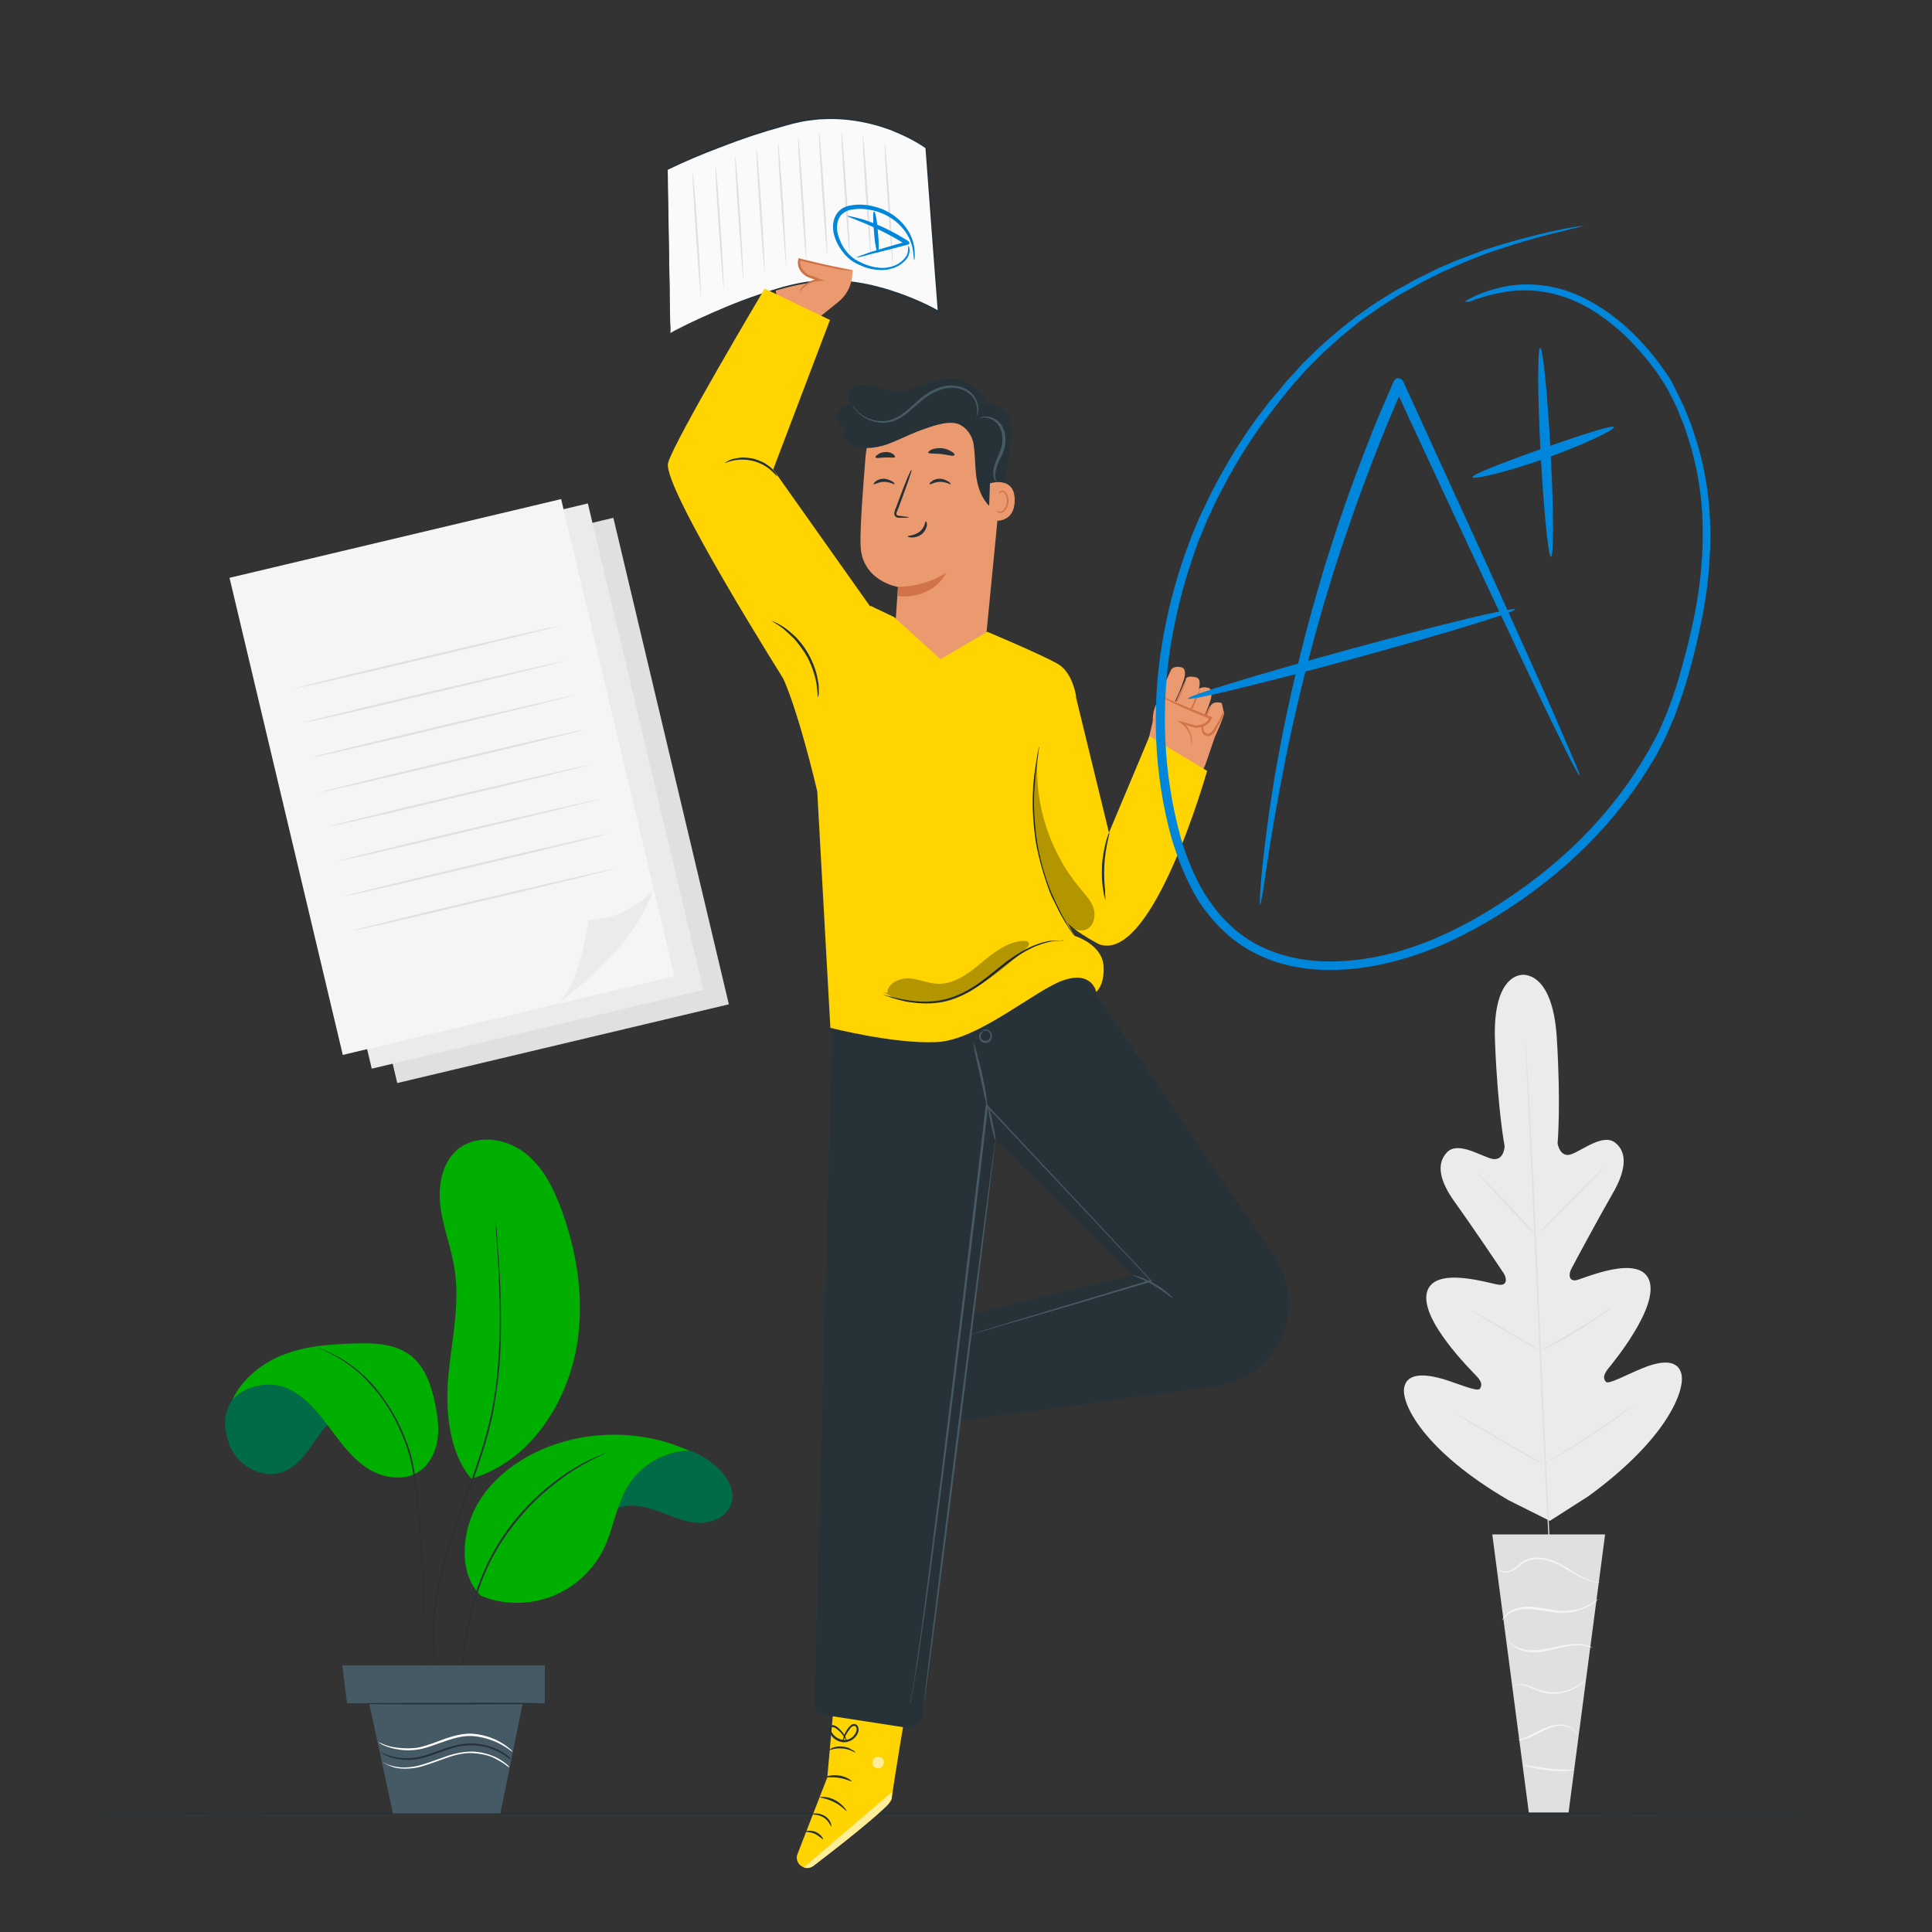 <?xml version="1.0" encoding="utf-8"?>
<!-- Generator: Adobe Illustrator 24.2.3, SVG Export Plug-In . SVG Version: 6.00 Build 0)  -->
<!DOCTYPE svg PUBLIC "-//W3C//DTD SVG 1.1//EN" "http://www.w3.org/Graphics/SVG/1.1/DTD/svg11.dtd">
<svg version="1.1" xmlns:x="http://ns.adobe.com/Extensibility/1.0/" xmlns:i="http://ns.adobe.com/AdobeIllustrator/10.0/" xmlns:graph="http://ns.adobe.com/Graphs/1.0/"
	 xmlns="http://www.w3.org/2000/svg" xmlns:xlink="http://www.w3.org/1999/xlink" x="0px" y="0px" viewBox="0 0 500 500"
	 style="enable-background:new 0 0 500 500;" xml:space="preserve">
<rect x="0" y="0" width="500" height="500" fill="#333333" stroke="none"/>
<style type="text/css">
	.st0{fill:#EBEBEB;}
	.st1{fill:#E0E0E0;}
	.st2{fill:#F5F5F5;}
	.st3{display:none;}
	.st4{display:inline;}
	.st5{fill:#263238;}
	.st6{fill:#FFD400;}
	.st7{opacity:0.6;}
	.st8{fill:#FFFFFF;}
	.st9{fill:#EB996E;}
	.st10{fill:#D1734A;}
	.st11{opacity:0.78;}
	.st12{fill:#455A64;}
	.st13{fill:none;}
	.st14{fill:#FAFAFA;}
	.st15{fill:#0086DA;}
	.st16{fill:none;stroke:#4E585D;stroke-miterlimit:10;}
	.st17{opacity:0.3;}
	.st18{fill:#006B46;}
	.st19{fill:#00AF00;}
</style>
<g id="Background_Complete">
	<g>
		<g>
			<g>
				<path class="st0" d="M394.1,252.3c0,0-7.9-0.6-7.2,17.2c0.7,17.8,2.5,27.2,2.5,27.2s-0.2,3.9-3.3,3.2c-3.1-0.8-8.8-4.6-11.6-1.7
					c-2.9,3-1.9,7.5,2,12.9c3.9,5.4,12,17.4,12.7,18.5c0.7,1.1,1,3.1-1.2,2.9c-2.2-0.2-16.8-5.1-18.7,1.9
					c-1.9,7.1,11.4,20.2,12.8,21.7c1.4,1.5,1.5,2.4,0.9,3.3c-0.6,0.9-5.3-1.2-9.5-2.5c-4.2-1.2-9.3-1.9-10.1,2.2
					c-0.8,4.2,5.1,16.4,27.1,29.2l10.6,5.3l10-6.4c20.6-15,25.2-27.7,24-31.8c-1.2-4.1-6.2-2.9-10.3-1.2c-4.1,1.7-8.6,4.2-9.2,3.4
					c-0.7-0.8-0.7-1.8,0.6-3.4c1.3-1.6,13.2-16,10.6-22.9c-2.6-6.8-16.7-0.5-18.8,0c-2.1,0.4-2-1.6-1.4-2.8
					c0.6-1.2,7.5-14,10.8-19.7c3.3-5.7,3.9-10.4,0.7-13c-3.1-2.6-8.4,1.8-11.4,2.9c-3,1.1-3.6-2.8-3.6-2.8s0.9-9.6-0.2-27.3
					c-1.1-17.7-9.1-16.3-9.1-16.3"/>
			</g>
			<g>
				<g>
					<path class="st1" d="M394.7,268.2c0,0,0,0.1,0,0.4c0,0.3,0,0.6,0.1,1.1c0.1,1,0.2,2.4,0.3,4.2c0.2,3.6,0.6,8.9,0.9,15.4
						c0.7,13,1.6,31.1,2.4,51c0.9,19.9,1.7,37.9,2.3,51c0.3,6.5,0.6,11.8,0.8,15.4c0.1,1.8,0.2,3.2,0.2,4.2c0,0.5,0,0.8,0,1.1
						c0,0.2,0,0.4,0,0.4s0-0.1,0-0.4c0-0.3,0-0.6-0.1-1.1c-0.1-1-0.2-2.4-0.3-4.2c-0.2-3.6-0.6-8.9-0.9-15.4
						c-0.7-13-1.6-31.1-2.4-51c-0.9-19.9-1.7-37.9-2.3-51c-0.3-6.5-0.6-11.8-0.8-15.4c-0.1-1.8-0.2-3.2-0.2-4.2c0-0.5,0-0.8,0-1.1
						C394.7,268.4,394.7,268.2,394.7,268.2z"/>
				</g>
			</g>
			<g>
				<g>
					<path class="st1" d="M382.4,303.8c0,0,0.3,0.2,0.7,0.5c0.4,0.4,1,0.9,1.7,1.6c1.4,1.4,3.3,3.3,5.3,5.5c2,2.2,3.8,4.1,5.2,5.7
						c0.6,0.7,1.1,1.2,1.6,1.7c0.4,0.4,0.6,0.6,0.6,0.7c0,0-0.3-0.2-0.7-0.5c-0.4-0.4-1-0.9-1.7-1.6c-1.4-1.4-3.2-3.4-5.3-5.6
						c-2-2.2-3.8-4.1-5.2-5.6c-0.6-0.7-1.1-1.2-1.6-1.7C382.5,304.1,382.4,303.9,382.4,303.8z"/>
				</g>
			</g>
			<g>
				<g>
					<path class="st1" d="M398.3,319.2c-0.1-0.1,3.8-4.1,8.6-9c4.8-4.9,8.8-8.8,8.9-8.8c0.1,0.1-3.8,4.1-8.6,9
						C402.4,315.4,398.4,319.3,398.3,319.2z"/>
				</g>
			</g>
			<g>
				<g>
					<path class="st1" d="M398.3,349.8c0,0,0.3-0.2,0.7-0.5c0.6-0.3,1.3-0.7,2.1-1.2c1.7-1,4.1-2.3,6.7-3.9c2.6-1.6,4.9-3.1,6.6-4.2
						c0.8-0.5,1.4-1,2-1.3c0.5-0.3,0.7-0.5,0.8-0.4c0,0-0.2,0.2-0.7,0.6c-0.4,0.3-1.1,0.8-1.9,1.4c-1.6,1.2-3.9,2.7-6.5,4.3
						c-2.6,1.6-5,2.9-6.8,3.8c-0.9,0.5-1.6,0.8-2.1,1C398.6,349.7,398.3,349.9,398.3,349.8z"/>
				</g>
			</g>
			<g>
				<g>
					<path class="st1" d="M380.8,339.1c0,0,0.3,0.1,0.7,0.3c0.5,0.2,1.1,0.6,1.9,1.1c1.6,0.9,3.8,2.2,6.2,3.6
						c2.4,1.4,4.6,2.8,6.2,3.7c0.8,0.5,1.4,0.9,1.9,1.2c0.4,0.3,0.7,0.5,0.7,0.5c0,0-0.3-0.1-0.7-0.3c-0.5-0.2-1.1-0.6-1.9-1.1
						c-1.6-0.9-3.8-2.2-6.2-3.6c-2.4-1.4-4.6-2.8-6.2-3.7c-0.8-0.5-1.4-0.9-1.9-1.2C381,339.3,380.8,339.1,380.8,339.1z"/>
				</g>
			</g>
			<g>
				<g>
					<path class="st1" d="M377.3,366.2c0,0,0.3,0.1,0.9,0.4c0.7,0.4,1.5,0.8,2.5,1.4c2.1,1.2,4.9,2.8,8,4.6c3.1,1.8,5.9,3.5,8,4.7
						c1,0.6,1.8,1.1,2.4,1.5c0.6,0.4,0.9,0.6,0.9,0.6c0,0-0.3-0.1-0.9-0.4c-0.7-0.4-1.5-0.8-2.5-1.4c-2.1-1.2-4.9-2.8-8-4.6
						c-3.1-1.8-5.9-3.5-8-4.7c-1-0.6-1.8-1.1-2.4-1.5C377.6,366.4,377.3,366.2,377.3,366.2z"/>
				</g>
			</g>
			<g>
				<g>
					<path class="st1" d="M399.5,378.9c0,0,0.3-0.2,0.9-0.6c0.7-0.4,1.5-0.9,2.6-1.6c2.2-1.3,5.2-3.2,8.4-5.3
						c3.2-2.1,6.1-4.1,8.2-5.6c1-0.7,1.8-1.3,2.5-1.7c0.6-0.4,0.9-0.6,0.9-0.6c0,0-0.3,0.3-0.8,0.7c-0.6,0.4-1.4,1.1-2.4,1.8
						c-2,1.5-4.9,3.5-8.2,5.7c-3.2,2.1-6.3,3.9-8.5,5.2c-1.1,0.6-2,1.1-2.6,1.5C399.9,378.7,399.5,378.9,399.5,378.9z"/>
				</g>
			</g>
		</g>
		<g>
			<g>
				<g>
					<polygon class="st1" points="415.4,397.1 386.2,397.1 395.7,469.4 405.9,469.4 					"/>
				</g>
			</g>
			<g>
				<g>
					<g>
						<path class="st2" d="M387.7,406c0,0,0,0.1,0.2,0.3c0.1,0.2,0.4,0.4,0.7,0.5c0.7,0.3,1.9,0.3,3.1-0.4c1.2-0.7,2.2-1.9,3.8-2.5
							c1.6-0.6,3.5-0.5,5.4,0.1c1.9,0.6,3.5,1.5,5,2.4c1.5,0.9,2.8,1.7,4.1,2.2c1.2,0.5,2.3,0.8,3,0.9c0.4,0,0.7,0.1,0.8,0.1
							c0.2,0,0.3,0,0.3,0c0-0.1-1.7-0.1-4-1.2c-1.2-0.5-2.5-1.3-4-2.3c-1.5-0.9-3.1-1.9-5.1-2.5c-1.9-0.6-4-0.7-5.7-0.1
							c-0.8,0.3-1.5,0.8-2.1,1.3c-0.6,0.5-1.1,1-1.7,1.3c-1.1,0.7-2.2,0.7-2.8,0.5C387.9,406.3,387.7,405.9,387.7,406z"/>
					</g>
				</g>
			</g>
			<g>
				<g>
					<g>
						<path class="st2" d="M388.8,419.3c0,0,0.2-0.3,0.7-0.8c0.5-0.5,1.2-1.1,2.3-1.5c1.1-0.4,2.5-0.7,4.1-0.6
							c1.6,0.1,3.3,0.4,5.1,0.7c1.8,0.3,3.6,0.4,5.2,0.2c1.6-0.2,3-0.7,4.1-1.2c1.1-0.5,1.9-1.1,2.5-1.5c0.5-0.4,0.8-0.7,0.8-0.7
							c-0.1-0.1-1.2,0.9-3.4,1.9c-1.1,0.5-2.5,0.9-4,1c-1.6,0.2-3.3,0.1-5.1-0.3c-1.8-0.3-3.5-0.6-5.2-0.7c-1.6,0-3.1,0.3-4.2,0.7
							c-1.1,0.5-1.9,1.2-2.3,1.7c-0.2,0.3-0.4,0.5-0.4,0.6C388.8,419.2,388.7,419.3,388.8,419.3z"/>
					</g>
				</g>
			</g>
			<g>
				<g>
					<g>
						<path class="st2" d="M412.1,426.4c0,0-0.3-0.2-0.8-0.4c-0.5-0.2-1.4-0.4-2.4-0.5c-1-0.1-2.3,0-3.7,0.2
							c-1.4,0.2-2.8,0.6-4.4,0.9c-1.5,0.3-3,0.5-4.4,0.5c-1.3,0-2.5-0.3-3.5-0.7c-1.9-0.8-2.6-2-2.6-2c0,0,0.1,0.3,0.5,0.8
							c0.4,0.5,1,1,2,1.5c0.9,0.5,2.2,0.8,3.6,0.9c1.4,0.1,2.9-0.1,4.5-0.5c1.6-0.3,3-0.7,4.3-1c1.3-0.2,2.6-0.3,3.6-0.3
							C410.9,425.9,412.1,426.5,412.1,426.4z"/>
					</g>
				</g>
			</g>
			<g>
				<g>
					<g>
						<path class="st2" d="M391.3,436.4c0,0.1,1-0.7,2.8-0.3c0.9,0.2,1.9,0.6,3,1.1c1.1,0.5,2.4,1,3.9,1.1c2.9,0.3,5.4-0.7,7-1.6
							c0.8-0.5,1.4-1,1.7-1.3c0.4-0.4,0.5-0.6,0.5-0.6c-0.1-0.1-0.8,0.8-2.4,1.7c-1.6,0.9-4,1.7-6.8,1.4c-2.8-0.2-4.9-1.8-6.8-2
							c-0.9-0.1-1.7,0-2.2,0.2C391.5,436.2,391.3,436.4,391.3,436.4z"/>
					</g>
				</g>
			</g>
			<g>
				<g>
					<g>
						<path class="st2" d="M393,450.3c0,0.1,1,0,2.4-0.5c1.5-0.5,3.3-1.6,5.4-2.5c1.1-0.4,2.1-0.7,3.1-0.7c1,0,1.8,0.2,2.5,0.6
							c1.3,0.7,1.7,1.6,1.8,1.6c0,0,0-0.2-0.3-0.6c-0.2-0.4-0.7-0.8-1.4-1.2c-0.7-0.4-1.6-0.7-2.7-0.7c-1,0-2.2,0.2-3.3,0.6
							c-2.2,0.9-4,2-5.4,2.6C393.9,450.1,393,450.2,393,450.3z"/>
					</g>
				</g>
			</g>
			<g>
				<g>
					<g>
						<path class="st2" d="M394.4,456.8c0,0.1,0.7,0.3,1.9,0.6c1.2,0.3,2.8,0.6,4.6,0.8c1.8,0.2,3.5,0.2,4.7,0.1
							c1.2-0.1,1.9-0.2,1.9-0.2c0-0.1-3,0-6.6-0.4C397.3,457.3,394.4,456.6,394.4,456.8z"/>
					</g>
				</g>
			</g>
		</g>
	</g>
	<g>
		<g>
			<g>
				
					<rect x="86.7" y="142.4" transform="matrix(0.973 -0.231 0.231 0.973 -44.336 35.858)" class="st1" width="88.2" height="129.4"/>
			</g>
			<g>
				
					<rect x="80.1" y="138.7" transform="matrix(0.973 -0.231 0.231 0.973 -43.66 34.212)" class="st0" width="88.2" height="129.4"/>
			</g>
			<g>
				<g>
					
						<rect x="72.9" y="137.6" transform="matrix(0.973 -0.231 0.231 0.973 -43.317 32.493)" class="st2" width="88.2" height="126.9"/>
				</g>
			</g>
			<g>
				<g>
					<path class="st0" d="M144.1,259.8c0,0,20-13.6,24.9-29.5c0,0-5.9,7.5-16.7,7.8C152.3,238.2,150.1,255.2,144.1,259.8z"/>
				</g>
			</g>
		</g>
		<g>
			<g>
				<g>
					<path class="st1" d="M144.6,162c0,0.1-15.2,3.9-34,8.3c-18.8,4.5-34.1,8-34.1,7.8c0-0.1,15.2-3.9,34-8.3
						C129.3,165.4,144.5,161.8,144.6,162z"/>
				</g>
			</g>
		</g>
		<g>
			<g>
				<g>
					<path class="st1" d="M146.7,170.9c0,0.1-15.2,3.9-34,8.3c-18.8,4.5-34.1,8-34.1,7.8c0-0.1,15.2-3.9,34-8.3
						C131.4,174.3,146.7,170.8,146.7,170.9z"/>
				</g>
			</g>
		</g>
		<g>
			<g>
				<g>
					<path class="st1" d="M148.8,179.9c0,0.1-15.2,3.9-34,8.3c-18.8,4.5-34.1,8-34.1,7.8c0-0.1,15.2-3.9,34-8.3
						C133.5,183.3,148.8,179.8,148.8,179.9z"/>
				</g>
			</g>
		</g>
		<g>
			<g>
				<g>
					<path class="st1" d="M151,188.9c0,0.1-15.2,3.9-34,8.3c-18.8,4.5-34.1,8-34.1,7.8c0-0.1,15.2-3.9,34-8.3
						C135.6,192.2,150.9,188.7,151,188.9z"/>
				</g>
			</g>
		</g>
		<g>
			<g>
				<g>
					<path class="st1" d="M153.1,197.8c0,0.1-15.2,3.9-34,8.3c-18.8,4.5-34.1,8-34.1,7.8c0-0.1,15.2-3.9,34-8.3
						C137.8,201.2,153.1,197.7,153.1,197.8z"/>
				</g>
			</g>
		</g>
		<g>
			<g>
				<g>
					<path class="st1" d="M155.2,206.8c0,0.1-15.2,3.9-34,8.3c-18.8,4.5-34.1,8-34.1,7.8c0-0.1,15.2-3.9,34-8.3
						C139.9,210.2,155.2,206.7,155.2,206.8z"/>
				</g>
			</g>
		</g>
		<g>
			<g>
				<g>
					<path class="st1" d="M157.3,215.8c0,0.1-15.2,3.9-34,8.3c-18.8,4.5-34.1,8-34.1,7.8c0-0.1,15.2-3.9,34-8.3
						C142,219.1,157.3,215.6,157.3,215.8z"/>
				</g>
			</g>
		</g>
		<g>
			<g>
				<g>
					<path class="st1" d="M159.5,224.7c0,0.1-15.2,3.9-34,8.3c-18.8,4.5-34.1,8-34.1,7.8c0-0.1,15.2-3.9,34-8.3
						C144.2,228.1,159.4,224.6,159.5,224.7z"/>
				</g>
			</g>
		</g>
	</g>
</g>
<g id="Background_Simple" class="st3">
	<g class="st4">
		<path class="st0" d="M456.5,278.9c-3.3-36.2-32.5-70-68.6-73.2c-23.3-2.1-48.6,7.4-69.4-3.3c-17.4-9-25.5-29.2-29.5-48.3
			c-4-19.1-5.4-39.4-15.3-56.3C262,77.8,239.8,65.5,217,61.2c-37.5-6.9-84.3,5.8-109.7,34.2c-25.4,28.4-39,88.1-27.9,124.6
			c5.6,54,35.3,104.6,78,138c42.8,33.4,97.9,49.9,152.2,48.1c36.3-1.2,73.2-10.8,102-33C440.4,351,459.8,315.1,456.5,278.9z"/>
	</g>
</g>
<g id="Floor">
	<g>
		<g>
			<g>
				<path class="st5" d="M475.3,469.3c0,0.1-101.6,0.3-227,0.3c-125.4,0-227-0.1-227-0.3s101.6-0.3,227-0.3
					C373.6,469,475.3,469.1,475.3,469.3z"/>
			</g>
		</g>
	</g>
</g>
<g id="Character">
	<g>
		<g>
			<g>
				<g>
					<path class="st6" d="M216.4,434.3l-2.3,25.7l-7.7,19.8c-0.6,1.4,0.2,3,1.7,3.5l0,0c0.8,0.3,1.7,0.1,2.4-0.4
						c4.3-3.3,20.2-15.5,20.3-17.4c0.1-2.2,4.3-26.9,4.3-26.9L216.4,434.3z"/>
				</g>
			</g>
			<g class="st7">
				<g>
					<path class="st8" d="M208,483.3l22.9-19.6l-0.1,1.1c-0.1,0.9-0.5,1.8-1.2,2.5c-1.8,1.7-7,6.4-19.1,15.6
						C209.8,483.4,208.9,483.6,208,483.3L208,483.3z"/>
				</g>
			</g>
			<g class="st7">
				<g>
					<g>
						<path class="st8" d="M226.6,454.8c-0.7,0.4-1,1.3-0.7,2c0.3,0.7,1.3,1,2,0.7c0.7-0.4,1.1-1.5,0.7-2.1c-0.4-0.7-1.6-1-2.2-0.5"
							/>
					</g>
				</g>
			</g>
			<g>
				<g>
					<g>
						<path class="st5" d="M215.2,472.7c-0.2,0.1-0.6-1.4-2-2.3c-1.4-0.9-2.9-0.7-2.9-0.9c0-0.1,0.3-0.2,0.9-0.2
							c0.6,0,1.5,0.2,2.3,0.7c0.8,0.5,1.3,1.2,1.5,1.8C215.2,472.4,215.2,472.7,215.2,472.7z"/>
					</g>
				</g>
			</g>
			<g>
				<g>
					<g>
						<path class="st5" d="M213,476c-0.1,0.1-0.9-0.8-2.1-1.4c-1.3-0.6-2.4-0.4-2.5-0.6c-0.1-0.1,1.2-0.5,2.7,0.1
							C212.5,474.7,213.1,475.9,213,476z"/>
					</g>
				</g>
			</g>
			<g>
				<g>
					<g>
						<path class="st5" d="M219.1,468.7c-0.1,0.1-1.2-1.3-3.2-2.3c-1.9-1-3.7-1.1-3.7-1.3c0-0.1,1.9-0.3,4,0.8
							C218.2,467,219.2,468.7,219.1,468.7z"/>
					</g>
				</g>
			</g>
			<g>
				<g>
					<g>
						<path class="st5" d="M220.4,461c-0.1,0.1-1.4-0.6-3.3-0.9c-1.8-0.3-3.3,0-3.4-0.2c-0.1-0.1,1.5-0.7,3.5-0.4
							C219.2,459.8,220.5,460.9,220.4,461z"/>
					</g>
				</g>
			</g>
			<g>
				<g>
					<g>
						<path class="st5" d="M221.3,453.5c-0.1,0.1-1.4-0.9-3.4-1c-2-0.2-3.4,0.6-3.5,0.5c0-0.1,0.3-0.3,0.9-0.6
							c0.6-0.3,1.6-0.5,2.6-0.4c1.1,0.1,2,0.4,2.5,0.8C221.1,453.1,221.4,453.4,221.3,453.5z"/>
					</g>
				</g>
			</g>
			<g>
				<g>
					<g>
						<path class="st5" d="M218.1,451c0,0-0.1-0.4,0.1-1c0.1-0.6,0.4-1.5,1.1-2.5c0.3-0.4,0.7-1,1.4-1.3c0.4-0.1,0.9,0,1.2,0.4
							c0.3,0.4,0.3,0.8,0.3,1.2c-0.2,1.6-1.8,3-3.6,3.1c-1.9,0-3.4-1.2-4-2.7c-0.1-0.4-0.2-0.8,0.1-1.3c0.2-0.4,0.8-0.5,1.1-0.4
							c0.7,0.2,1.2,0.7,1.6,1.1c0.8,0.8,1.3,1.6,1.5,2.2c0.3,0.6,0.3,0.9,0.3,0.9c-0.1,0.1-0.5-1.3-2.1-2.8
							c-0.4-0.3-0.9-0.8-1.4-0.9c-0.3-0.1-0.5,0-0.6,0.2c-0.1,0.2-0.1,0.5,0,0.8c0.5,1.2,1.9,2.3,3.5,2.3c1.6,0,2.9-1.3,3.1-2.6
							c0-0.3,0-0.6-0.2-0.8c-0.1-0.2-0.4-0.3-0.6-0.2c-0.5,0.1-0.9,0.6-1.2,1.1C218.3,449.6,218.3,451.1,218.1,451z"/>
					</g>
				</g>
			</g>
		</g>
		<g>
			<g>
				<g>
					<path class="st9" d="M316.8,184.7c0,0,0,0.1-0.1,0.3c-0.4,1.6-3.1,8.1-4,8.1c-1,0-3.1-1.4-2.9-2.4c0.2-0.9,3.6-8.2,3.6-8.2
						s0.6-1.1,2.7-0.6C316.4,182.1,316.7,185,316.8,184.7z"/>
				</g>
				<g>
					<path class="st9" d="M313.4,180.8c0,0,0,0.1-0.1,0.3c-0.4,1.6-3.1,8.1-4,8.1c-1,0-3.1-1.4-2.9-2.4c0.2-0.9,3.6-8.2,3.6-8.2
						s0.6-1.1,2.7-0.6C314,178.4,313.4,180.8,313.4,180.8z"/>
				</g>
				<g>
					<path class="st9" d="M310.3,178.1c0,0,0,0.1-0.1,0.3c-0.4,1.6-3.1,8.1-4,8.1c-1,0-3.1-1.4-2.9-2.4c0.2-0.9,3.6-8.2,3.6-8.2
						c-0.1,0.2-0.3-1.3,2.7-0.6C311,175.7,310.3,178.1,310.3,178.1z"/>
				</g>
				<g>
					<path class="st9" d="M306.5,175.5c0,0,0,0.1-0.1,0.3c-0.4,1.6-3.1,8.1-4,8.1c-1,0-3.1-1.4-2.9-2.4c0.2-0.9,3.6-8.2,3.6-8.2
						s0.6-1.1,2.7-0.6C307.2,173.1,306.5,175.5,306.5,175.5z"/>
				</g>
				<g>
					<g>
						<path class="st10" d="M310.5,188.9c0.1,0,0.8-1.4,1.6-3.1c0.8-1.7,1.3-3.2,1.1-3.2c-0.1,0-0.8,1.3-1.6,3.1
							C310.9,187.4,310.4,188.8,310.5,188.9z"/>
					</g>
				</g>
				<g>
					<g>
						<path class="st10" d="M306.6,187.4c0.1,0,1.1-1.9,2.2-4.4c1.1-2.5,1.9-4.6,1.8-4.6c-0.1,0-1.1,1.9-2.2,4.4
							C307.3,185.2,306.5,187.3,306.6,187.4z"/>
					</g>
				</g>
				<g class="st11">
					<g>
						<path class="st10" d="M302.8,185.5c0.1,0,1.1-1.9,2.2-4.4c1.1-2.5,1.9-4.6,1.8-4.6c-0.1,0-1.1,1.9-2.2,4.4
							C303.5,183.4,302.7,185.4,302.8,185.5z"/>
					</g>
				</g>
			</g>
			<g>
				<g>
					<g>
						<path class="st9" d="M311.9,198c0.2-0.4,2.8-8.2,2.8-8.2l-15-7.4c-0.8,1-3.1,11.9-3.1,11.9l0.5,3.7c0,0,11.4,6.5,11.7,6.6
							C309.1,204.7,311.9,198,311.9,198z"/>
					</g>
					<g>
						<g>
							<g>
								<path class="st9" d="M300.2,194.6l-1.5-5.7c-0.7-2.5-0.4-5.1,0.9-7.4l0.9-1.7l12.7,5.8c0,0-2.9,4.2-6.2,1.9l2.5,4.8
									L300.2,194.6z"/>
							</g>
						</g>
					</g>
					<g>
						<g>
							<path class="st10" d="M308.4,192.9c-0.1,0,0-0.7-0.2-1.8c-0.2-1.1-0.9-2.7-2.4-3.8l-1.2-0.9l1.4,0.4c1,0.3,2.1,0.6,3.3,0.9
								l-0.1,0c1.4,0.1,3-0.4,3.7-1.7c0.1-0.1,0.1-0.2,0.1-0.3l0.2,0.4c-3.7-1.5-7-2.9-9.3-4c-1.2-0.6-2.1-1.1-2.7-1.4
								c-0.6-0.4-1-0.6-0.9-0.6c0-0.1,1.5,0.6,3.8,1.6c2.4,1,5.7,2.4,9.3,3.8l0.3,0.1l-0.1,0.3c-0.1,0.2-0.1,0.3-0.2,0.4
								c-0.4,0.8-1.2,1.4-1.9,1.7c-0.8,0.3-1.6,0.4-2.4,0.3l0,0l0,0c-1.2-0.4-2.2-0.7-3.3-1l0.2-0.5c1.7,1.3,2.2,3.1,2.4,4.2
								C308.6,192.3,308.4,192.9,308.4,192.9z"/>
						</g>
					</g>
					<g>
						<g>
							<path class="st10" d="M311.4,187.3c0.1,0-0.1,0.7,0.1,1.6c0.1,0.4,0.5,0.9,1,1c0.5,0,1.1-0.4,1.5-1c0.8-1.4,1.6-2.6,2-3.5
								c0.5-0.9,0.7-1.5,0.8-1.5c0.1,0,0,0.7-0.4,1.7c-0.4,1-1.1,2.2-1.9,3.6c-0.4,0.7-1.2,1.4-2.1,1.3c-0.9-0.1-1.3-0.9-1.4-1.5
								c-0.1-0.6,0-1,0.1-1.3C311.3,187.4,311.4,187.3,311.4,187.3z"/>
						</g>
					</g>
				</g>
			</g>
		</g>
		<g>
			<g>
				<g>
					<g>
						<g>
							<g>
								<g>
									<g>
										<g>
											<g>
												<g>
													<g>
														<g>
															<path class="st9" d="M259.5,120.8l-4.4,45c-0.3,3.6-3.5,6.2-7.1,5.9l-10.3-0.8c-3.6-0.3-6.3-3.4-6.1-7
																c0.3-5.4,0.8-12,0.8-12s-9.6-1.5-9.7-11.1c-0.1-4.6,0.6-14,1.3-22.6c0.8-9.5,8.7-16.7,18.2-16.7h0.6
																C252.8,102.1,260.3,110.8,259.5,120.8z"/>
														</g>
													</g>
												</g>
											</g>
										</g>
									</g>
								</g>
							</g>
						</g>
						<g>
							<g>
								<g>
									<g>
										<g>
											<g>
												<g>
													<g>
														<g>
															<path class="st10" d="M232.4,151.8c0,0,6.1,0.5,12.5-3.6c0,0-3,6.9-12.6,6.1L232.4,151.8z"/>
														</g>
													</g>
												</g>
											</g>
										</g>
									</g>
								</g>
							</g>
						</g>
					</g>
				</g>
			</g>
			<g>
				<g>
					<g>
						<g>
							<g>
								<g>
									<g>
										<g>
											<g>
												<g>
													<g>
														<g>
															<g>
																<g>
																	<g>
																		<g>
																			<path class="st5" d="M226.1,125.3c0.2,0.2,1.2-0.6,2.7-0.6c1.5,0,2.6,0.7,2.7,0.6c0.1-0.1-0.1-0.4-0.6-0.7
																				c-0.5-0.3-1.3-0.7-2.2-0.7c-0.9,0-1.7,0.3-2.1,0.7C226.2,124.9,226,125.3,226.1,125.3z"/>
																		</g>
																	</g>
																</g>
															</g>
														</g>
													</g>
												</g>
											</g>
										</g>
									</g>
								</g>
								<g>
									<g>
										<g>
											<g>
												<g>
													<g>
														<g>
															<g>
																<g>
																	<g>
																		<g>
																			<path class="st5" d="M240.6,125.3c0.2,0.2,1.2-0.6,2.7-0.6c1.5,0,2.6,0.7,2.7,0.6c0.1-0.1-0.1-0.4-0.6-0.7
																				c-0.5-0.3-1.3-0.7-2.2-0.7c-0.9,0-1.7,0.3-2.1,0.7C240.6,124.9,240.5,125.3,240.6,125.3z"/>
																		</g>
																	</g>
																</g>
															</g>
														</g>
													</g>
												</g>
											</g>
										</g>
									</g>
								</g>
								<g>
									<g>
										<g>
											<g>
												<g>
													<g>
														<g>
															<g>
																<g>
																	<g>
																		<path class="st5" d="M235.2,133.9c0-0.1-0.9-0.2-2.4-0.4c-0.4,0-0.7-0.1-0.8-0.4c-0.1-0.3,0.1-0.7,0.3-1.1
																			c0.4-0.9,0.7-1.9,1.1-2.9c1.5-4.1,2.7-7.5,2.5-7.5c-0.2-0.1-1.6,3.2-3.1,7.3c-0.4,1-0.7,2-1.1,2.9
																			c-0.1,0.4-0.4,0.9-0.2,1.5c0.1,0.3,0.4,0.5,0.6,0.6c0.2,0.1,0.5,0.1,0.6,0.1C234.3,134,235.2,134,235.2,133.9z"/>
																	</g>
																</g>
															</g>
														</g>
													</g>
												</g>
											</g>
										</g>
									</g>
								</g>
								<g>
									<g>
										<g>
											<g>
												<g>
													<g>
														<g>
															<g>
																<g>
																	<g>
																		<path class="st5" d="M239.6,134.9c-0.2,0-0.2,1.6-1.6,2.7c-1.4,1.1-3.1,1-3.1,1.2c0,0.1,0.4,0.3,1.1,0.3
																			c0.7,0,1.7-0.2,2.6-0.9c0.8-0.7,1.2-1.6,1.3-2.3C239.9,135.3,239.7,134.9,239.6,134.9z"/>
																	</g>
																</g>
															</g>
														</g>
													</g>
												</g>
											</g>
										</g>
									</g>
								</g>
							</g>
						</g>
					</g>
					<g>
						<g>
							<g>
								<g>
									<g>
										<g>
											<g>
												<g>
													<g>
														<path class="st5" d="M240.2,117.1c0.1,0.4,1.6,0.2,3.4,0.4c1.7,0.2,3.1,0.7,3.4,0.3c0.1-0.2-0.1-0.6-0.7-0.9
															c-0.6-0.4-1.5-0.8-2.5-0.9c-1-0.1-2,0.1-2.6,0.3C240.5,116.6,240.2,117,240.2,117.1z"/>
													</g>
												</g>
											</g>
										</g>
									</g>
								</g>
							</g>
						</g>
					</g>
					<g>
						<g>
							<g>
								<g>
									<g>
										<g>
											<g>
												<g>
													<g>
														<path class="st5" d="M226.6,118.4c0.3,0.3,1.3,0,2.5,0c1.2-0.1,2.3,0.2,2.5-0.1c0.1-0.2-0.1-0.5-0.5-0.8
															c-0.4-0.3-1.2-0.6-2-0.5c-0.8,0-1.6,0.3-2,0.7C226.7,117.9,226.5,118.2,226.6,118.4z"/>
													</g>
												</g>
											</g>
										</g>
									</g>
								</g>
							</g>
						</g>
					</g>
				</g>
			</g>
			<g>
				<g>
					<g>
						<path class="st5" d="M249.1,110.2C249.1,110.3,249.1,110.3,249.1,110.2c1.6,1.3,2.6,3,2.9,4.9c0,0.1,0,0.1,0,0.2
							c0.4,2.7,0.3,5.5,0.7,8.3c0.4,2.7,1.4,5.5,3.4,7.4c0.8,0.8,2.3,1.3,3,0.4c0.3-0.4,0.3-0.8,0.3-1.3c0.5-6.6,2.3-12.5,2.3-19.4
							c0-1.9-0.9-3.7-2.4-4.7c-1.4-1-3.2-2.1-4.8-1.4c-1.6,0.8-3.7,3.8-4.9,5.1"/>
					</g>
				</g>
			</g>
			<g>
				<g>
					<g>
						<g>
							<g>
								<g>
									<g>
										<g>
											<g>
												<g>
													<path class="st9" d="M256.2,125.1c0.2-0.1,6.6-2,6.4,4.6c-0.2,6.6-6.8,5-6.8,4.8C255.9,134.4,256.2,125.1,256.2,125.1z
														"/>
												</g>
											</g>
										</g>
									</g>
								</g>
							</g>
						</g>
					</g>
				</g>
				<g>
					<g>
						<g>
							<g>
								<g>
									<g>
										<g>
											<g>
												<g>
													<g>
														<path class="st10" d="M258,132.1c0,0,0.1,0.1,0.3,0.2c0.2,0.1,0.5,0.2,0.9,0c0.7-0.2,1.3-1.3,1.4-2.5
															c0-0.6-0.1-1.2-0.3-1.6c-0.2-0.5-0.5-0.8-0.8-0.9c-0.3-0.1-0.6,0.1-0.7,0.3c-0.1,0.2-0.1,0.3-0.1,0.3
															c0,0-0.1-0.1-0.1-0.4c0-0.1,0.1-0.3,0.3-0.4c0.2-0.1,0.4-0.2,0.6-0.1c0.5,0.1,0.9,0.5,1.2,1.1
															c0.2,0.5,0.4,1.2,0.3,1.8c-0.1,1.3-0.8,2.5-1.8,2.8c-0.5,0.1-0.8,0-1-0.2C258,132.3,257.9,132.1,258,132.1z"/>
													</g>
												</g>
											</g>
										</g>
									</g>
								</g>
							</g>
						</g>
					</g>
				</g>
			</g>
			<g>
				<g>
					<g>
						<path class="st5" d="M254.6,105.7c1.6-2.6-2.8-6.4-6.1-7.4c-3.2-1-7.5,0.6-10.7,1.6c-2,0.7-4.1,1.6-6.2,1.5
							c-1.4-0.1-2.8-0.6-4.2-1.1c-1.4-0.5-2.8-0.9-4.2-0.8c-1.4,0.1-2.9,0.9-3.5,2.2c-0.5,1.3,0.2,3.2,1.7,3.4
							c-1.8-1-4.4,0.3-4.7,2.4c-0.3,2.1,1.9,4.1,3.9,3.6c-0.9-0.7-2.4,0.5-2.3,1.6c0.1,1.2,1.2,2,2.2,2.5c2.7,1.2,5.9,0.8,8.8-0.1
							c2.8-1,5.5-2.4,8.3-3.5c2.8-1,7.5-2.9,10.3-1.9c2.1,0.7,3.5,3.2,4.7,2.7c1.1-0.5,1.9-1.7,2.1-3
							C255,108.2,254.8,106.9,254.6,105.7"/>
					</g>
				</g>
			</g>
			<g>
				<g>
					<g>
						<g>
							<path class="st12" d="M220.7,104.9c0.1,0,0.3,0.5,1,1.3c0.7,0.8,1.9,1.7,3.7,2.3c1.7,0.6,4.1,0.8,6.3-0.3
								c2.2-1,4.1-3,6.3-4.9c2.2-1.9,4.8-3.3,7.4-3.5c2.6-0.2,5,0.7,6.3,2.2c1.3,1.5,1.6,3.2,1.5,4.2c0,0.5-0.2,0.9-0.3,1.2
								c-0.1,0.3-0.2,0.4-0.2,0.4c-0.1,0,0.2-0.6,0.2-1.6c0-1-0.3-2.6-1.6-3.9c-1.2-1.3-3.5-2.2-5.9-1.9c-2.4,0.3-4.9,1.6-7,3.4
								c-2.2,1.8-4.1,3.9-6.5,4.9c-2.4,1.1-4.9,0.8-6.7,0.1c-1.8-0.7-3-1.8-3.7-2.6c-0.3-0.4-0.6-0.8-0.7-1
								C220.7,105,220.7,104.9,220.7,104.9z"/>
						</g>
					</g>
				</g>
			</g>
			<g>
				<g>
					<g>
						<g>
							<path class="st12" d="M257.9,124.8c0,0-0.3-0.2-0.5-0.7c-0.3-0.5-0.4-1.4-0.3-2.4c0.1-2.1,2-4.4,2.3-7.3
								c0.1-1.4-0.1-2.9-0.7-3.9c-0.6-1.1-1.6-1.8-2.4-2.1c-0.9-0.4-1.7-0.4-2.2-0.3c-0.5,0.1-0.8,0.2-0.8,0.2c0,0,0.2-0.2,0.8-0.4
								c0.5-0.2,1.4-0.2,2.4,0.1c1,0.3,2.1,1,2.8,2.2c0.7,1.2,1,2.7,0.9,4.3c-0.1,1.6-0.7,3-1.3,4.1c-0.6,1.2-1,2.2-1.2,3.2
								C257.2,123.7,258,124.8,257.9,124.8z"/>
						</g>
					</g>
				</g>
			</g>
		</g>
		<path class="st13" d="M214.9,266"/>
		<g>
			<path class="st9" d="M201.3,77.8c-0.4-0.3-1.6-11-1.6-11l9-5.3l14,3.2l-2.8,7.8L205.5,80L201.3,77.8z"/>
			<g>
				<g>
					<path class="st14" d="M173.5,86.2c0,0,22.6-11.8,37.1-13.3c16.1-1.7,32.4,7.9,32.4,7.9l-3.2-42.5c0,0-15.1-11.3-34.4-6.5
						c-16.3,4.1-32.7,12-32.7,12L173.5,86.2z"/>
					<g>
						<g>
							<path class="st5" d="M173.5,86.2c0,0,0-0.2,0-0.7c0-0.5,0-1.2-0.1-2.2c-0.1-2-0.1-4.8-0.2-8.5c-0.2-7.4-0.4-18-0.7-31.1
								l0-0.1l0.1-0.1c4.3-2.1,9.1-4.1,14.1-6c5.1-2,10.5-3.8,16.3-5.4c0.7-0.2,1.5-0.4,2.2-0.6c0.7-0.2,1.5-0.3,2.2-0.5
								c1.5-0.4,3-0.5,4.6-0.6c3.1-0.2,6.3-0.1,9.5,0.4c3.2,0.5,6.4,1.4,9.5,2.6c3.1,1.2,6.1,2.7,8.9,4.7l0.1,0.1l0,0.1
								c0,0.4,0.1,0.9,0.1,1.3c1.1,14.6,2.1,28.5,3.1,41.2l0,0.4l-0.4-0.2c-4.7-2.6-9.5-4.5-14.2-5.9c-4.7-1.4-9.4-2.1-13.8-2.2
								c-4.4-0.1-8.6,0.8-12.3,1.8c-3.7,1-7.1,2.2-10.2,3.3c-6.1,2.3-10.8,4.4-13.9,5.9c-1.6,0.7-2.8,1.3-3.6,1.7
								c-0.4,0.2-0.7,0.3-0.9,0.4C173.6,86.2,173.5,86.2,173.5,86.2c0,0,0.1-0.1,0.3-0.2c0.2-0.1,0.5-0.3,0.9-0.5
								c0.8-0.4,2-1,3.6-1.8c3.2-1.5,7.9-3.7,13.9-6c3-1.1,6.4-2.3,10.2-3.4c3.7-1,7.9-1.9,12.4-1.8c4.5,0,9.2,0.7,14,2.1
								c4.8,1.4,9.6,3.3,14.3,5.9l-0.4,0.2c-1-12.7-2-26.6-3.1-41.2c0-0.4-0.1-0.9-0.1-1.3l0.1,0.2c-2.7-1.9-5.8-3.4-8.8-4.6
								c-3.1-1.2-6.2-2-9.4-2.5c-3.2-0.5-6.3-0.6-9.4-0.4c-1.5,0.2-3.1,0.3-4.5,0.6c-0.7,0.2-1.5,0.3-2.2,0.5
								c-0.7,0.2-1.5,0.4-2.2,0.6c-5.8,1.6-11.2,3.4-16.3,5.4c-5.1,1.9-9.8,3.9-14.1,6l0.1-0.2c0.2,13,0.4,23.5,0.5,30.9
								c0.1,3.7,0.1,6.5,0.1,8.5c0,1,0,1.7,0,2.2C173.5,86,173.5,86.2,173.5,86.2z"/>
						</g>
					</g>
				</g>
				<g>
					<g>
						<g>
							<path class="st1" d="M231.1,69.1c-0.1,0-0.7-7.2-1.3-16c-0.6-8.9-1-16.1-0.8-16.1c0.1,0,0.7,7.2,1.3,16
								C230.8,61.9,231.2,69.1,231.1,69.1z"/>
						</g>
					</g>
				</g>
				<g>
					<g>
						<g>
							<path class="st1" d="M225.4,66.9c-0.1,0-0.7-7.2-1.3-16c-0.6-8.9-1-16.1-0.8-16.1c0.1,0,0.7,7.2,1.3,16
								C225.2,59.7,225.5,66.8,225.4,66.9z"/>
						</g>
					</g>
				</g>
				<g>
					<g>
						<g>
							<path class="st1" d="M219.9,66.1c-0.1,0-0.7-7.2-1.3-16c-0.6-8.9-1-16.1-0.8-16.1c0.1,0,0.7,7.2,1.3,16
								C219.7,58.9,220.1,66.1,219.9,66.1z"/>
						</g>
					</g>
				</g>
				<g>
					<g>
						<g>
							<path class="st1" d="M208.7,67.6c-0.1,0-0.7-7.2-1.3-16c-0.6-8.9-1-16.1-0.8-16.1c0.1,0,0.7,7.2,1.3,16
								C208.5,60.4,208.8,67.6,208.7,67.6z"/>
						</g>
					</g>
				</g>
				<g>
					<g>
						<g>
							<path class="st1" d="M203.5,69.1c-0.1,0-0.7-7.2-1.3-16c-0.6-8.9-1-16.1-0.8-16.1c0.1,0,0.7,7.2,1.3,16
								C203.2,61.9,203.6,69.1,203.5,69.1z"/>
						</g>
					</g>
				</g>
				<g>
					<g>
						<g>
							<path class="st1" d="M197.9,70.5c-0.1,0-0.7-7.2-1.3-16c-0.6-8.9-1-16.1-0.8-16.1c0.1,0,0.7,7.2,1.3,16
								C197.7,63.3,198,70.5,197.9,70.5z"/>
						</g>
					</g>
				</g>
				<g>
					<g>
						<g>
							<path class="st1" d="M187.3,74.9c-0.1,0-0.7-7.2-1.3-16c-0.6-8.9-1-16.1-0.8-16.1c0.1,0,0.7,7.2,1.3,16
								C187.1,67.7,187.4,74.9,187.3,74.9z"/>
						</g>
					</g>
				</g>
				<g>
					<g>
						<g>
							<path class="st1" d="M192.4,72.5c-0.1,0-0.7-7.2-1.3-16c-0.6-8.9-1-16.1-0.8-16.1c0.1,0,0.7,7.2,1.3,16
								C192.1,65.3,192.5,72.5,192.4,72.5z"/>
						</g>
					</g>
				</g>
				<g>
					<g>
						<g>
							<path class="st1" d="M181.4,76.8c-0.1,0-0.7-7.2-1.3-16c-0.6-8.9-1-16.1-0.8-16.1c0.1,0,0.7,7.2,1.3,16
								C181.2,69.6,181.5,76.8,181.4,76.8z"/>
						</g>
					</g>
				</g>
				<g>
					<g>
						<g>
							<path class="st1" d="M214.1,66.2c-0.1,0-0.7-7.2-1.3-16c-0.6-8.9-1-16.1-0.8-16.1c0.1,0,0.7,7.2,1.3,16
								C213.9,59,214.3,66.2,214.1,66.2z"/>
						</g>
					</g>
				</g>
				<g>
					<g>
						<g>
							<path class="st15" d="M221.7,66.6c0-0.1,1.4-0.6,3.7-1.4c2.3-0.7,5.6-1.7,9.3-2.7l-0.1,0.9c-0.5-0.3-1-0.6-1.5-0.9
								c-7.2-4.4-13.9-6.3-13.8-6.6c0-0.1,1.7,0.2,4.4,1c2.7,0.9,6.3,2.4,9.9,4.6c0.5,0.3,1,0.6,1.5,0.9c0.2,0.2,0.3,0.5,0.2,0.7
								c-0.1,0.1-0.2,0.2-0.3,0.2c-3.7,1-7,1.8-9.4,2.4C223.2,66.4,221.7,66.7,221.7,66.6z"/>
						</g>
					</g>
				</g>
				<g>
					<g>
						<g>
							<path class="st15" d="M227.2,65.4c-0.3,0-0.8-2.3-1-5.3c-0.3-2.9-0.3-5.4,0-5.4c0.3,0,0.8,2.3,1,5.3
								C227.5,63,227.5,65.4,227.2,65.4z"/>
						</g>
					</g>
				</g>
				<g>
					<g>
						<g>
							<path class="st15" d="M235.1,63.5c0,0,0.1,0.2,0.2,0.6c0.1,0.4,0.2,1-0.1,1.8c-0.2,0.8-0.9,1.6-1.8,2.3
								c-0.4,0.3-1,0.7-1.5,0.9c-0.6,0.3-1.2,0.4-1.9,0.6c-1.4,0.3-3,0.2-4.6-0.1c-0.8-0.2-1.6-0.4-2.4-0.8
								c-0.8-0.3-1.6-0.7-2.4-1.2c-1.6-1.1-2.8-2.6-3.8-4.4c-0.9-1.8-1.6-4-1-6.2c0.3-1.1,0.9-2.1,1.8-2.8c0.9-0.7,2-1,3-1.1
								c2-0.3,4-0.1,5.8,0.4c3.6,0.9,6.4,3.1,8,5.3c1.7,2.2,2.2,4.6,2.3,6.1c0.1,1.5,0,2.4-0.1,2.4c-0.1,0-0.1-0.8-0.3-2.3
								c-0.2-1.5-0.8-3.6-2.5-5.7c-1.6-2-4.3-4-7.7-4.8c-1.7-0.4-3.5-0.6-5.4-0.3c-0.9,0.1-1.8,0.4-2.5,1c-0.7,0.5-1.2,1.3-1.4,2.2
								c-0.5,1.9,0.1,3.8,0.9,5.5c0.8,1.7,2,3.1,3.4,4.1c2.9,1.8,6.2,2.7,8.7,2.2c1.3-0.2,2.4-0.7,3.2-1.3c0.8-0.6,1.4-1.3,1.7-1.9
								c0.3-0.7,0.3-1.2,0.3-1.6C235.1,63.8,235.1,63.6,235.1,63.5z"/>
						</g>
					</g>
				</g>
			</g>
			<g>
				<g>
					<g>
						<g>
							<path class="st9" d="M212.4,81.8l4.5-3.6c2-1.6,3.3-3.9,3.6-6.4l0.2-1.9l-13.6-2.7c0,0-1.3,4.1,3.8,5.1
								c-4.5,2-6.2,6.1-7.4,10.5L212.4,81.8z"/>
						</g>
					</g>
				</g>
				<g>
					<g>
						<path class="st10" d="M206.8,75.7c0.1,0,0.4-0.6,1.2-1.3c0.8-0.7,2.2-1.6,4.1-1.7l1.5,0l-1.4-0.5c-1-0.4-2-0.8-3.2-1.2l0.1,0
							c-1.1-0.7-2.2-2-2-3.5c0-0.1,0-0.2,0.1-0.3l-0.4,0.2c3.8,0.9,7.2,1.7,9.8,2.2c1.3,0.2,2.3,0.4,3,0.4c0.7,0.1,1.1,0.1,1.1,0.1
							c0-0.1-1.5-0.4-4-0.9c-2.5-0.5-5.9-1.4-9.7-2.3l-0.3-0.1l-0.1,0.3c0,0.2-0.1,0.3-0.1,0.4c-0.1,0.9,0.1,1.8,0.6,2.5
							c0.4,0.7,1.1,1.2,1.7,1.6l0,0l0,0c1.1,0.4,2.2,0.8,3.2,1.1l0.1-0.5c-2.1,0.1-3.6,1.2-4.4,2C207,75,206.8,75.7,206.8,75.7z"/>
					</g>
				</g>
			</g>
		</g>
		<g>
			<path class="st5" d="M238.8,443.8l19.4-154l-3.7-23.3h-39.1L210.8,441c0,1.4,0.9,2.6,2.3,2.8l21.4,3.3
				C236.5,447.4,238.5,445.9,238.8,443.8z"/>
			<path class="st5" d="M257.7,295l35.4,35l-50.9,12.4l3.6,25.7l68.9-9.4c5.9-0.8,11.2-4,14.7-8.8v0c5.3-7.4,5.5-17.3,0.3-24.9
				L276,246.2l-24,7.8L257.7,295z"/>
			<g>
				<g>
					<path class="st16" d="M257.4,292.3"/>
				</g>
			</g>
			<g>
				<g>
					<g>
						<path class="st12" d="M255.7,286.1c0.1,0,0.7,1.9,1.2,4.4c0.5,2.5,0.9,4.5,0.7,4.5c-0.1,0-0.7-1.9-1.2-4.4
							C255.9,288.1,255.6,286.1,255.7,286.1z"/>
					</g>
				</g>
			</g>
			<g>
				<g>
					<g>
						<path class="st12" d="M250.6,345.6c0,0,0.3-0.1,0.8-0.3c0.6-0.2,1.4-0.4,2.5-0.8c2.2-0.7,5.4-1.6,9.5-2.9
							c8.2-2.5,20.1-6,34.5-10.4l-0.1,0.3c-12-12.8-26.5-28.2-42.5-45.2l0.4-0.1c-0.8,7.1-1.7,14.5-2.6,22.1
							c-4.4,36.7-8.5,69.9-11.7,93.9c-1.6,12-3,21.7-4,28.4c-0.6,3.3-0.9,5.9-1.3,7.7c-0.2,0.9-0.3,1.5-0.4,2
							c-0.1,0.4-0.2,0.7-0.2,0.7s0-0.2,0.1-0.7c0.1-0.5,0.2-1.1,0.4-2c0.4-1.7,0.7-4.4,1.2-7.7c1-6.7,2.3-16.4,3.8-28.4
							c3.1-24,7.1-57.2,11.5-93.9c0.9-7.6,1.8-15,2.6-22.1l0.1-0.5l0.4,0.4c15.9,17,30.4,32.5,42.4,45.3l0.2,0.2l-0.3,0.1
							c-14.5,4.3-26.3,7.8-34.6,10.2c-4.1,1.2-7.3,2.1-9.5,2.8c-1.1,0.3-1.9,0.5-2.5,0.7C250.9,345.5,250.6,345.6,250.6,345.6z"/>
					</g>
				</g>
			</g>
			<g>
				<g>
					<g>
						<path class="st12" d="M239.1,440.9c-0.1,0,3.9-32.7,9-73c5.1-40.3,9.4-73,9.5-72.9c0.1,0-3.9,32.7-9,73
							C243.5,408.3,239.3,440.9,239.1,440.9z"/>
					</g>
				</g>
			</g>
			<g>
				<g>
					<g>
						<path class="st12" d="M251.9,269.8c0.1,0,0.4,0.9,0.8,2.4c0.4,1.5,1,3.6,1.5,5.9c0.5,2.3,0.9,4.4,1.1,6
							c0.2,1.5,0.3,2.5,0.2,2.5c-0.1,0-0.3-0.9-0.6-2.4c-0.4-1.7-0.8-3.7-1.3-5.9c-0.5-2.2-0.9-4.2-1.3-5.9
							C252.1,270.7,251.9,269.8,251.9,269.8z"/>
					</g>
				</g>
			</g>
			<g>
				<g>
					<g>
						<path class="st12" d="M254.2,266.7c-0.1,0,0.5-0.5,1.4-0.2c0.4,0.2,1,0.6,1.1,1.3c0.1,0.6-0.1,1.4-0.8,1.9
							c-0.7,0.4-1.5,0.2-2-0.2c-0.5-0.4-0.6-1.2-0.5-1.6c0.1-0.5,0.4-0.8,0.7-0.9c0.2-0.1,0.4-0.1,0.4-0.1c0,0.1-0.5,0.3-0.7,1.1
							c-0.1,0.4,0,0.9,0.4,1.1c0.4,0.3,1,0.4,1.5,0.1c0.5-0.3,0.7-0.9,0.6-1.4c-0.1-0.5-0.4-0.8-0.7-1
							C254.8,266.6,254.2,266.8,254.2,266.7z"/>
					</g>
				</g>
			</g>
			<g>
				<g>
					<g>
						<path class="st12" d="M303.5,336c-0.1,0.1-2.1-1.7-5-3.4c-2.9-1.7-5.4-2.5-5.4-2.6c0-0.1,2.7,0.5,5.6,2.2
							C301.7,333.8,303.6,335.9,303.5,336z"/>
					</g>
				</g>
			</g>
		</g>
		<g>
			<path class="st6" d="M214.9,266l-3.4-61.2c0,0-5.1-22.1-9.6-30.9l23.4-17.1l6.1,2.9l12,10.9l12.1-7.1c0,0,14.5,6.1,18.4,8.4
				c3.8,2.3,4.6,8.4,4.6,8.4s-12.6,22.2-13,30.9c-0.4,8.7,12.6,31,12.6,31s7.1,2.1,7.5,7.8c0.3,5-1.9,6.7-1.9,6.7s-1-5.4-8.2-3.1
				c-7.3,2.3-22.3,15.7-33.2,16.1C231.3,270.2,214.9,266,214.9,266z"/>
			<path class="st6" d="M277.8,177.7l9.2,37.8l10.5-25l14.9,9c0,0-14,49.8-27.9,44.9c0,0-8.6-4.4-9.7-7.5
				c-1.1-3.1-17.1-25.7-17.1-25.7L277.8,177.7z"/>
			<g>
				<g>
					<g>
						<path class="st5" d="M278,242.2c0,0-0.1-0.1-0.3-0.4c-0.2-0.3-0.5-0.7-0.8-1.2c-0.4-0.5-0.8-1.2-1.3-2c-0.4-0.8-1-1.7-1.5-2.7
							c-0.5-1-1.1-2.2-1.7-3.4c-0.6-1.2-1.1-2.6-1.6-4.1c-1-2.9-1.9-6.2-2.6-9.7c-0.6-3.5-0.8-6.9-0.9-10c0-1.5,0-3,0.1-4.4
							c0-1.4,0.2-2.6,0.3-3.8c0.3-2.3,0.6-4.2,0.8-5.4c0.1-0.6,0.2-1.1,0.3-1.5c0.1-0.3,0.1-0.5,0.1-0.5c0,0,0,0.2,0,0.5
							c-0.1,0.4-0.1,0.9-0.2,1.5c-0.2,1.3-0.4,3.1-0.7,5.4c-0.1,1.2-0.2,2.4-0.3,3.8c-0.1,1.4-0.1,2.8-0.1,4.3
							c0.1,3.1,0.3,6.4,0.9,9.9c0.6,3.5,1.5,6.7,2.5,9.6c0.5,1.4,1,2.8,1.6,4c0.5,1.3,1.1,2.4,1.6,3.4c0.5,1.1,1,1.9,1.5,2.8
							c0.4,0.8,0.8,1.5,1.2,2c0.3,0.5,0.6,0.9,0.8,1.3C277.9,242.1,278,242.2,278,242.2z"/>
					</g>
				</g>
			</g>
			<path class="st6" d="M197.9,74.7c0,0-23.4,39.3-25,45.1c-1.7,6,30.8,57.4,30.8,57.4s0.6,1.6,0.6,1.6l23.2-18.6l-27.4-38.7
				l14.7-38.7L197.9,74.7z"/>
			<g>
				<g>
					<g>
						<path class="st5" d="M201.1,123.2c-0.1,0.1-0.6-0.6-1.6-1.5c-1-0.9-2.6-1.9-4.6-2.4c-2-0.5-3.9-0.4-5.2-0.1
							c-1.3,0.3-2.1,0.7-2.1,0.6c0,0,0.7-0.6,2-1c0.7-0.2,1.5-0.3,2.4-0.4c0.9,0,2,0.1,3,0.3c1,0.3,2,0.7,2.8,1.1
							c0.8,0.5,1.5,1,2,1.5C200.8,122.3,201.1,123.1,201.1,123.2z"/>
					</g>
				</g>
			</g>
			<g>
				<g>
					<g>
						<path class="st5" d="M211.7,180.4c-0.1,0-0.1-1.4-0.4-3.5c-0.2-1.1-0.5-2.3-1-3.7c-0.5-1.4-1.1-2.8-2-4.2
							c-0.9-1.4-1.9-2.7-2.8-3.7c-1-1-2-1.9-2.8-2.6c-1.7-1.3-3-1.9-2.9-2c0,0,0.3,0.1,0.9,0.4c0.3,0.1,0.6,0.3,1,0.5
							c0.4,0.2,0.8,0.5,1.3,0.8c0.9,0.6,1.9,1.5,3,2.5c1,1.1,2,2.3,2.9,3.8c0.9,1.5,1.5,2.9,2,4.3c0.5,1.4,0.7,2.7,0.9,3.8
							c0.1,0.5,0.1,1.1,0.1,1.5c0,0.4,0,0.8,0,1.1C211.8,180.1,211.8,180.4,211.7,180.4z"/>
					</g>
				</g>
			</g>
			<g>
				<g>
					<g>
						<path class="st5" d="M275.3,243.4c0,0.1-0.7,0-2,0.1c-1.3,0.1-3.1,0.5-5.3,1.4c-2.1,0.9-4.5,2.3-6.9,4.2
							c-2.4,1.8-5,4.1-7.9,6.1c-2.9,2-6.1,3.5-9.2,4.1c-3.1,0.6-5.9,0.4-8.2,0.1c-2.3-0.3-4.1-0.9-5.4-1.3c-0.6-0.2-1.1-0.4-1.4-0.5
							c-0.3-0.1-0.5-0.2-0.5-0.2c0,0,0.7,0.2,1.9,0.5c1.2,0.3,3.1,0.8,5.4,1.1c2.3,0.3,5.1,0.4,8-0.2c3-0.6,6.1-2,9-4
							c2.9-2,5.4-4.2,7.9-6.1c2.5-1.8,4.9-3.3,7.1-4.1c2.2-0.9,4.1-1.2,5.4-1.2c0.7,0,1.2,0,1.5,0
							C275.1,243.3,275.3,243.4,275.3,243.4z"/>
					</g>
				</g>
			</g>
			<g>
				<g>
					<g>
						<path class="st5" d="M286.1,232.8c-0.1,0-0.4-0.9-0.6-2.5c-0.3-1.6-0.4-3.8-0.3-6.2c0.1-2.4,0.6-4.6,1-6.2
							c0.4-1.5,0.8-2.5,0.9-2.4c0.1,0-0.2,1-0.5,2.5c-0.3,1.5-0.7,3.7-0.8,6.1c-0.1,2.4,0,4.6,0.2,6.2
							C286,231.9,286.1,232.8,286.1,232.8z"/>
					</g>
				</g>
			</g>
			<g class="st17">
				<path d="M229.6,257c0.1-2.5,3.1-3.9,5.6-3.8s4.9,1.3,7.4,1.4c4.2,0.2,8-2.6,11.2-5.3c3.3-2.7,6.8-5.6,11.1-5.8
					c0.5,0,1.2,0.1,1.4,0.6c0.1,0.5-0.3,0.9-0.6,1.2c-5.2,4.7-10.6,9.4-17,12.1c-6.4,2.7-14.3,3.2-20.1-0.7"/>
			</g>
			<g class="st17">
				<path d="M268.5,196.3c-0.8,12.1,3.3,24.4,11.1,33.7c1.3,1.6,2.8,3.1,3.4,5c0.6,1.9,0.2,4.4-1.6,5.4c-1.5,0.8-3.4,0.3-4.7-0.8
					c-1.3-1.1-2.1-2.7-2.8-4.2c-5.9-12.6-8.8-27.2-5-40.6"/>
			</g>
		</g>
	</g>
</g>
<g id="Plant">
	<g>
		<g>
			<g>
				<g>
					<g>
						<path class="st18" d="M153.2,398.4c1-3.4,3-6.6,6.3-8c3.3-1.4,7.2-0.6,10.6,0.6c3.4,1.2,6.8,2.9,10.4,3.1
							c3.6,0.2,7.7-1.5,8.8-5c1-3.3-0.9-6.7-3.4-9.1c-5.2-5-12.9-7.1-19.9-5.4c-7,1.7-12.9,7.1-15.3,13.9"/>
					</g>
				</g>
			</g>
		</g>
		<g>
			<g>
				<g>
					<g>
						<g>
							<path class="st19" d="M124.5,413c-5.3-5.1-5.1-13.9-2.4-20.7c2.7-6.8,8.5-12.1,14.9-15.6c12.5-6.7,28.2-7.2,41.2-1.3
								c-6.4,0.2-12.5,3.8-15.8,9.3c-2.9,4.8-3.6,10.7-6,15.8c-2.7,5.7-7.6,10.3-13.5,12.6C137,415.4,130.3,415.4,124.5,413"/>
						</g>
					</g>
				</g>
			</g>
			<g>
				<g>
					<g>
						<g>
							<path class="st19" d="M121.9,382.6c-5.9-7-6.7-18.1-5.8-27.2c0.9-9.1,3-18.2,1.5-27.2c-0.8-5.3-2.9-10.4-3.6-15.8
								c-0.7-5.4,0.3-11.4,4.4-14.9c4.8-4,12.3-3,17.2,0.7c5,3.7,7.8,9.6,9.9,15.4c4.6,12.8,6.3,27.1,2.5,40.2
								c-3.8,13.1-12.7,24.8-25.7,28.8"/>
						</g>
					</g>
				</g>
			</g>
			<g>
				<g>
					<g>
						<g>
							<g>
								<path class="st5" d="M119.1,439.7c0,0,0-0.3,0-0.8c0-0.5,0-1.3,0-2.3c0.1-2,0.3-4.9,0.7-8.4c0.4-3.5,1.2-7.7,2.3-12.3
									c1.1-4.6,3-9.5,5.6-14.3c2.7-4.8,5.9-8.9,9.2-12.3c3.3-3.4,6.7-6,9.6-8c1.5-1,2.9-1.8,4.1-2.5c1.3-0.7,2.4-1.2,3.3-1.6
									c0.9-0.4,1.6-0.7,2.1-0.9c0.5-0.2,0.7-0.3,0.8-0.3c0,0-0.2,0.1-0.7,0.4c-0.5,0.2-1.2,0.6-2.1,1c-0.9,0.5-2,1-3.2,1.7
									c-1.2,0.7-2.6,1.5-4.1,2.6c-2.9,2-6.3,4.7-9.5,8c-3.2,3.4-6.5,7.5-9.1,12.2c-5.4,9.5-6.9,19.4-8,26.4
									c-0.5,3.5-0.7,6.4-0.9,8.4c-0.1,1-0.1,1.7-0.1,2.3C119.1,439.4,119.1,439.7,119.1,439.7z"/>
							</g>
						</g>
					</g>
				</g>
			</g>
			<g>
				<g>
					<g>
						<g>
							<g>
								<path class="st18" d="M68.2,355.2c-10.9,6.6-10.9,12.6-9,18.2c1.8,5.7,8.5,9.6,14.1,7.5c3.1-1.2,5.4-3.9,7.3-6.7
									c1.9-2.7,3.8-5.7,6.5-7.6c2.7-2,6.7-2.7,9.4-0.8"/>
							</g>
						</g>
					</g>
				</g>
				<g>
					<g>
						<g>
							<g>
								<path class="st19" d="M60.1,362.4c2.9-3.9,9.9-5.1,14.3-3.1c4.4,2,7.7,5.9,10.6,9.8c2.9,3.9,5.8,8,9.8,10.7
									c4,2.7,9.7,3.7,13.7,1c2.6-1.8,4.2-4.9,4.7-8.1c0.5-3.2,0-6.4-0.6-9.5c-1-4.6-2.5-9.3-6.2-12.3c-4.1-3.2-9.7-3.4-14.9-3.2
									c-6,0.2-12,0.6-17.6,2.7C68.2,352.4,62.5,356.9,60.1,362.4"/>
							</g>
						</g>
					</g>
				</g>
				<g>
					<g>
						<g>
							<g>
								<g>
									<path class="st5" d="M110,431c0,0,0-0.1,0-0.2c0-0.2,0-0.4,0-0.7c0-0.7-0.1-1.6-0.1-2.7c-0.1-2.4-0.2-5.8-0.3-10
										c-0.1-4.2-0.3-9.2-0.6-14.8c-0.3-5.5-0.7-11.6-1.6-18c-0.4-3.2-0.9-6.3-1.8-9.1c-0.9-2.9-2.1-5.5-3.3-8
										c-1.3-2.4-2.7-4.7-4.2-6.6c-1.5-1.9-3.1-3.6-4.6-5.1c-3.1-2.8-6.1-4.6-8.2-5.6c-0.5-0.2-1-0.5-1.4-0.7
										c-0.4-0.2-0.8-0.3-1.1-0.4c-0.3-0.1-0.5-0.2-0.7-0.3c-0.1-0.1-0.2-0.1-0.2-0.1c0,0,0.1,0,0.2,0.1c0.2,0.1,0.4,0.1,0.7,0.2
										c0.3,0.1,0.7,0.2,1.1,0.4c0.4,0.2,0.9,0.4,1.4,0.6c2.1,1,5.2,2.7,8.3,5.5c1.6,1.4,3.2,3.1,4.7,5.1c1.5,2,3,4.2,4.3,6.7
										c1.3,2.5,2.5,5.2,3.4,8.1c0.9,2.9,1.4,6,1.8,9.2c0.8,6.4,1.2,12.5,1.5,18c0.3,5.6,0.4,10.6,0.5,14.8
										c0.1,4.2,0.1,7.6,0.1,10c0,1.1,0,2.1,0,2.7c0,0.3,0,0.5,0,0.7C110,430.9,110,431,110,431z"/>
								</g>
							</g>
						</g>
					</g>
				</g>
			</g>
			<g>
				<g>
					<g>
						<g>
							<g>
								<path class="st5" d="M113.9,435.9c0,0-0.6-1.6-1.2-4.7c-0.6-3.1-1-7.6-0.5-13.2c0.5-5.6,1.9-12.1,4.2-19.1
									c2.2-7,5.3-14.5,7.9-22.6c1.3-4,2.4-8,3.1-11.9c0.8-3.9,1.2-7.7,1.5-11.4c0.6-7.3,0.5-13.9,0.3-19.5
									c-0.2-5.6-0.5-10-0.7-13.1c-0.1-1.5-0.2-2.7-0.2-3.6c0-0.4,0-0.7,0-0.9c0-0.2,0-0.3,0-0.3c0,0,0,0.1,0,0.3
									c0,0.2,0.1,0.5,0.1,0.9c0.1,0.8,0.2,2,0.3,3.6c0.2,3.1,0.6,7.6,0.8,13.1c0.2,5.6,0.3,12.2-0.2,19.5
									c-0.3,3.7-0.8,7.5-1.5,11.5c-0.7,3.9-1.8,8-3.1,12c-2.6,8.1-5.7,15.6-7.9,22.6c-2.3,7-3.7,13.5-4.2,19
									c-0.5,5.5-0.2,10,0.3,13.1c0.3,1.5,0.5,2.7,0.7,3.5c0.1,0.4,0.2,0.7,0.2,0.9C113.9,435.8,113.9,435.9,113.9,435.9z"/>
							</g>
						</g>
					</g>
				</g>
			</g>
			<g>
				<g>
					<g>
						<g>
							<polygon class="st12" points="141,440.8 89.8,440.8 88.6,431 141,431 							"/>
						</g>
					</g>
				</g>
			</g>
			<g>
				<g>
					<g>
						<g>
							<polygon class="st12" points="95.3,439.7 101.7,469.3 129.5,469.3 135.5,439.7 							"/>
						</g>
					</g>
				</g>
			</g>
			<g>
				<g>
					<g>
						<g>
							<g>
								<path class="st12" d="M141,440.8c0,0.1-11.3,0.2-25.1,0.2c-13.9,0-25.1-0.2-25.1-0.3c0-0.1,11.3-0.2,25.1-0.2
									C129.7,440.5,141,440.7,141,440.8z"/>
							</g>
						</g>
					</g>
				</g>
			</g>
			<g>
				<g>
					<g>
						<g>
							<g>
								<path class="st5" d="M132.2,455.4c-0.1,0.1-1.5-1.4-4.5-2.6c-1.5-0.6-3.4-1.1-5.5-1.1c-2.1-0.1-4.4,0.4-6.7,1.2
									c-2.3,0.8-4.5,1.7-6.6,2.2c-2.1,0.5-4.1,0.4-5.7,0.2c-1.6-0.3-2.9-0.7-3.7-1.2c-0.4-0.2-0.7-0.4-0.9-0.6
									c-0.2-0.1-0.3-0.2-0.3-0.2c0,0,0.4,0.3,1.3,0.6c0.8,0.4,2.1,0.8,3.7,1c1.6,0.2,3.5,0.2,5.6-0.3c2-0.5,4.2-1.4,6.6-2.2
									c2.3-0.8,4.7-1.3,6.9-1.2c2.2,0.1,4.1,0.6,5.6,1.2c1.5,0.6,2.6,1.4,3.3,1.9c0.4,0.3,0.6,0.5,0.8,0.7
									C132.1,455.3,132.2,455.4,132.2,455.4z"/>
							</g>
						</g>
					</g>
				</g>
			</g>
			<g>
				<g>
					<g>
						<g>
							<g>
								<path class="st8" d="M131.8,457.4c-0.1,0.1-1.5-1.3-4.3-2.6c-1.4-0.6-3.2-1-5.3-1.1c-2-0.1-4.3,0.4-6.5,1.2
									c-2.3,0.8-4.4,1.6-6.4,2.2c-2,0.6-3.9,0.7-5.5,0.6c-1.6-0.1-2.8-0.6-3.6-1c-0.4-0.2-0.7-0.4-0.9-0.5
									c-0.2-0.1-0.3-0.2-0.3-0.2c0,0,0.4,0.2,1.2,0.6c0.8,0.3,2,0.7,3.6,0.8c1.5,0.1,3.4-0.1,5.4-0.7c2-0.6,4.1-1.4,6.4-2.2
									c2.3-0.8,4.6-1.2,6.7-1.2c2.1,0.1,4,0.6,5.4,1.2c1.5,0.6,2.5,1.4,3.2,1.9c0.3,0.3,0.6,0.5,0.8,0.7
									C131.7,457.3,131.8,457.4,131.8,457.4z"/>
							</g>
						</g>
					</g>
				</g>
			</g>
			<g>
				<g>
					<g>
						<g>
							<g>
								<path class="st8" d="M132.7,453.4c-0.1,0.1-1.6-1.4-4.6-2.7c-1.5-0.6-3.4-1.2-5.6-1.4c-2.2-0.2-4.6,0.4-7,1.2
									c-2.4,0.8-4.7,1.8-6.9,2.2c-2.2,0.4-4.3,0.3-5.9,0c-1.7-0.3-3-0.8-3.8-1.2c-0.4-0.2-0.7-0.4-0.9-0.6
									c-0.2-0.1-0.3-0.2-0.3-0.2c0,0,0.5,0.3,1.3,0.6c0.8,0.4,2.1,0.8,3.8,1c1.6,0.2,3.6,0.3,5.8-0.1c2.1-0.5,4.4-1.4,6.8-2.3
									c2.4-0.8,4.9-1.4,7.1-1.2c2.2,0.2,4.2,0.8,5.7,1.5c1.5,0.7,2.7,1.5,3.4,2.1c0.4,0.3,0.6,0.5,0.8,0.7
									C132.6,453.3,132.7,453.4,132.7,453.4z"/>
							</g>
						</g>
					</g>
				</g>
			</g>
		</g>
		<g>
			<g>
				<g>
					<g>
						<g>
							<path class="st5" d="M141.4,440.9c0,0.1-11.5,0.2-25.7,0.2c-14.2,0-25.7-0.1-25.7-0.2c0-0.1,11.5-0.2,25.7-0.2
								C129.9,440.6,141.4,440.7,141.4,440.9z"/>
						</g>
					</g>
				</g>
			</g>
		</g>
	</g>
</g>
<g id="Capa_6">
	<g>
		<g>
			<g>
				<g>
					<path class="st15" d="M408.8,200.7c-0.1,0-0.5-0.6-1.2-1.9c-0.7-1.3-1.7-3.2-2.9-5.7c-2.5-5-6-12.2-10.3-21.3
						c-8.6-18.1-20.4-43.4-33.6-71.9l2.4,0c-1.8,4.2-3.7,8.6-5.5,13.1c-3.2,8-6.2,16-8.8,23.7c-1.4,3.9-2.6,7.7-3.8,11.4
						c-1.1,3.8-2.3,7.4-3.3,11c-4.1,14.4-7.2,27.6-9.4,38.8c-2.2,11.1-3.7,20.2-4.6,26.5c-0.5,3.1-0.8,5.6-1.1,7.2
						c-0.3,1.7-0.5,2.5-0.6,2.5c-0.1,0-0.1-0.9,0-2.6c0.1-1.7,0.3-4.1,0.6-7.3c0.7-6.3,1.8-15.5,3.8-26.7c2-11.2,4.9-24.5,8.9-39.1
						c1-3.6,2.1-7.3,3.2-11.1c1.2-3.8,2.4-7.6,3.7-11.5c2.6-7.8,5.6-15.8,8.8-23.9c1.8-4.6,3.8-9,5.6-13.2c0.3-0.7,1-1,1.7-0.7
						c0.3,0.1,0.5,0.4,0.7,0.6l0,0c13.1,28.6,24.7,54,32.9,72.3c4.1,9.1,7.3,16.5,9.5,21.6c1.1,2.5,1.9,4.5,2.5,5.9
						S408.9,200.7,408.8,200.7z"/>
				</g>
			</g>
		</g>
		<g>
			<g>
				<g>
					<path class="st15" d="M392.1,157.7c0.2,0.7-18.6,6.4-42,12.8c-23.4,6.4-42.5,11-42.7,10.3c-0.2-0.7,18.6-6.4,42-12.8
						C372.8,161.6,391.9,157,392.1,157.7z"/>
				</g>
			</g>
		</g>
		<g>
			<g>
				<g>
					<path class="st15" d="M379,78.1c0,0,0.4-0.3,1.2-0.7c0.4-0.2,0.9-0.5,1.5-0.8c0.6-0.3,1.4-0.5,2.2-0.9c1.7-0.6,3.8-1.2,6.4-1.7
						c2.6-0.4,5.7-0.6,9.1-0.1c3.4,0.4,7.2,1.5,10.9,3.4c3.7,1.9,7.5,4.5,11.1,7.8c3.6,3.3,7,7.3,10.1,11.9c0.8,1.1,1.5,2.4,2.1,3.7
						c0.6,1.3,1.3,2.6,1.9,3.9c0.6,1.3,1.1,2.7,1.7,4.1c0.6,1.4,1,2.8,1.5,4.3c1.9,5.8,3.2,12.2,3.7,18.9c0.5,6.7,0.2,13.7-0.7,20.8
						c-1,7.1-2.6,14.4-4.7,21.8c-0.5,1.8-1.1,3.7-1.7,5.5c-0.6,1.8-1.3,3.7-2,5.6c-0.8,1.8-1.6,3.7-2.4,5.5
						c-0.5,0.9-0.9,1.8-1.4,2.7l-0.7,1.4l-0.8,1.3c-4.1,7-9.1,13.7-15,19.9c-5.8,6.2-12.5,11.8-19.7,16.8c-7.3,5-15.1,9.5-23.7,12.8
						c-8.5,3.2-17.8,5.3-27.3,5c-4.7-0.2-9.5-1-13.9-2.7c-4.4-1.7-8.5-4.2-11.9-7.5c-1.7-1.6-3.2-3.4-4.6-5.2
						c-1.4-1.8-2.6-3.8-3.6-5.8c-2.1-4-3.7-8.3-5-12.5c-4.8-17.1-5.2-34.5-2.6-50.5c1.3-8,3.3-15.7,5.8-22.9c0.3-0.9,0.6-1.8,1-2.7
						c0.3-0.9,0.6-1.8,1-2.7c0.7-1.7,1.4-3.5,2.2-5.2c0.8-1.7,1.6-3.3,2.4-5c0.8-1.7,1.7-3.2,2.5-4.8c3.5-6.3,7.2-12.2,11.3-17.4
						c0.5-0.7,1-1.3,1.5-2c0.5-0.6,1.1-1.3,1.6-1.9c1.1-1.2,2.1-2.5,3.1-3.7c1.1-1.2,2.2-2.3,3.2-3.5c1-1.2,2.2-2.2,3.3-3.3
						c2.1-2.2,4.5-4.1,6.6-6c1.1-0.9,2.3-1.8,3.4-2.7c0.6-0.4,1.1-0.9,1.7-1.3c0.6-0.4,1.1-0.8,1.7-1.2c1.1-0.8,2.2-1.6,3.3-2.3
						c1.1-0.7,2.3-1.4,3.4-2.1c0.5-0.3,1.1-0.7,1.6-1c0.6-0.3,1.1-0.6,1.7-0.9c1.1-0.6,2.2-1.2,3.2-1.8c2.2-1.1,4.3-2.1,6.3-3.1
						c2.1-0.9,4.1-1.8,6-2.5c1.9-0.7,3.8-1.4,5.6-2.1c1.8-0.6,3.5-1.1,5.1-1.6c6.5-1.9,11.7-3.1,15.2-3.8c1.8-0.3,3.1-0.6,4-0.7
						c0.9-0.1,1.4-0.2,1.4-0.2c0,0-0.4,0.2-1.3,0.4c-0.9,0.2-2.2,0.5-4,1c-3.5,0.8-8.6,2.1-15,4.2c-1.6,0.5-3.3,1.1-5.1,1.7
						c-1.7,0.7-3.6,1.4-5.5,2.2c-1.9,0.8-3.8,1.7-5.9,2.6c-2,1-4.1,2-6.2,3.2c-1,0.6-2.1,1.2-3.2,1.8c-0.5,0.3-1.1,0.6-1.6,0.9
						c-0.5,0.3-1.1,0.7-1.6,1c-1.1,0.7-2.2,1.4-3.3,2.1c-1.1,0.8-2.2,1.6-3.3,2.3c-0.6,0.4-1.1,0.8-1.7,1.2
						c-0.5,0.4-1.1,0.9-1.6,1.3c-1.1,0.9-2.2,1.8-3.3,2.7c-2.1,1.9-4.4,3.8-6.5,6c-1,1.1-2.2,2.1-3.2,3.3c-1,1.1-2.1,2.3-3.1,3.5
						c-1,1.2-2,2.4-3,3.7c-0.5,0.6-1,1.3-1.5,1.9c-0.5,0.7-1,1.3-1.5,2c-4,5.2-7.7,11-11.1,17.3c-0.8,1.6-1.7,3.1-2.5,4.8
						c-0.8,1.6-1.5,3.3-2.3,4.9c-0.7,1.7-1.4,3.4-2.1,5.1c-0.4,0.9-0.7,1.7-1,2.6c-0.3,0.9-0.6,1.8-0.9,2.7
						c-2.4,7.1-4.3,14.7-5.6,22.6c-1.2,7.9-1.7,16-1.3,24.4c0.4,8.3,1.7,16.8,4,25.1c1.2,4.1,2.8,8.2,4.8,12c1,1.9,2.2,3.8,3.5,5.5
						c1.3,1.8,2.7,3.4,4.3,4.9c3.1,3,6.9,5.4,11,6.9c4.1,1.6,8.6,2.4,13.1,2.6c9,0.3,18-1.6,26.3-4.8c8.3-3.2,16-7.6,23.1-12.5
						c7.1-4.9,13.7-10.4,19.4-16.4c5.7-6,10.7-12.5,14.7-19.4l0.8-1.3l0.7-1.3c0.5-0.9,0.9-1.7,1.4-2.6c0.9-1.7,1.6-3.5,2.4-5.3
						c0.7-1.8,1.4-3.6,2-5.4c0.6-1.8,1.2-3.6,1.7-5.5c2.1-7.3,3.8-14.4,4.8-21.4c1-7,1.3-13.9,0.9-20.4c-0.4-6.5-1.6-12.8-3.4-18.5
						c-0.5-1.4-0.9-2.9-1.4-4.2c-0.6-1.4-1.1-2.7-1.6-4c-0.6-1.3-1.2-2.5-1.9-3.8c-0.6-1.3-1.3-2.4-2-3.5c-2.9-4.5-6.3-8.4-9.7-11.7
						c-3.5-3.3-7.1-5.9-10.7-7.8c-3.6-1.9-7.2-3-10.5-3.5c-3.3-0.5-6.3-0.4-8.9-0.1c-2.6,0.4-4.7,0.9-6.4,1.4
						c-0.8,0.3-1.6,0.5-2.2,0.7c-0.6,0.3-1.2,0.5-1.6,0.6C379.5,78,379,78.2,379,78.1z"/>
				</g>
			</g>
		</g>
		<g>
			<g>
				<g>
					<path class="st15" d="M401.4,144.1c-0.7,0-1.9-12-2.7-27c-0.8-14.9-0.8-27.1-0.1-27.1c0.7,0,1.9,12,2.7,27
						C402.1,131.9,402.1,144.1,401.4,144.1z"/>
				</g>
			</g>
		</g>
		<g>
			<g>
				<g>
					<path class="st15" d="M417.7,110.5c0.3,0.7-7.6,4.5-17.7,8.1c-10.1,3.6-18.7,5.6-18.9,4.9c-0.2-0.7,7.9-3.8,18-7.4
						C409.1,112.6,417.4,109.9,417.7,110.5z"/>
				</g>
			</g>
		</g>
	</g>
</g>
</svg>

